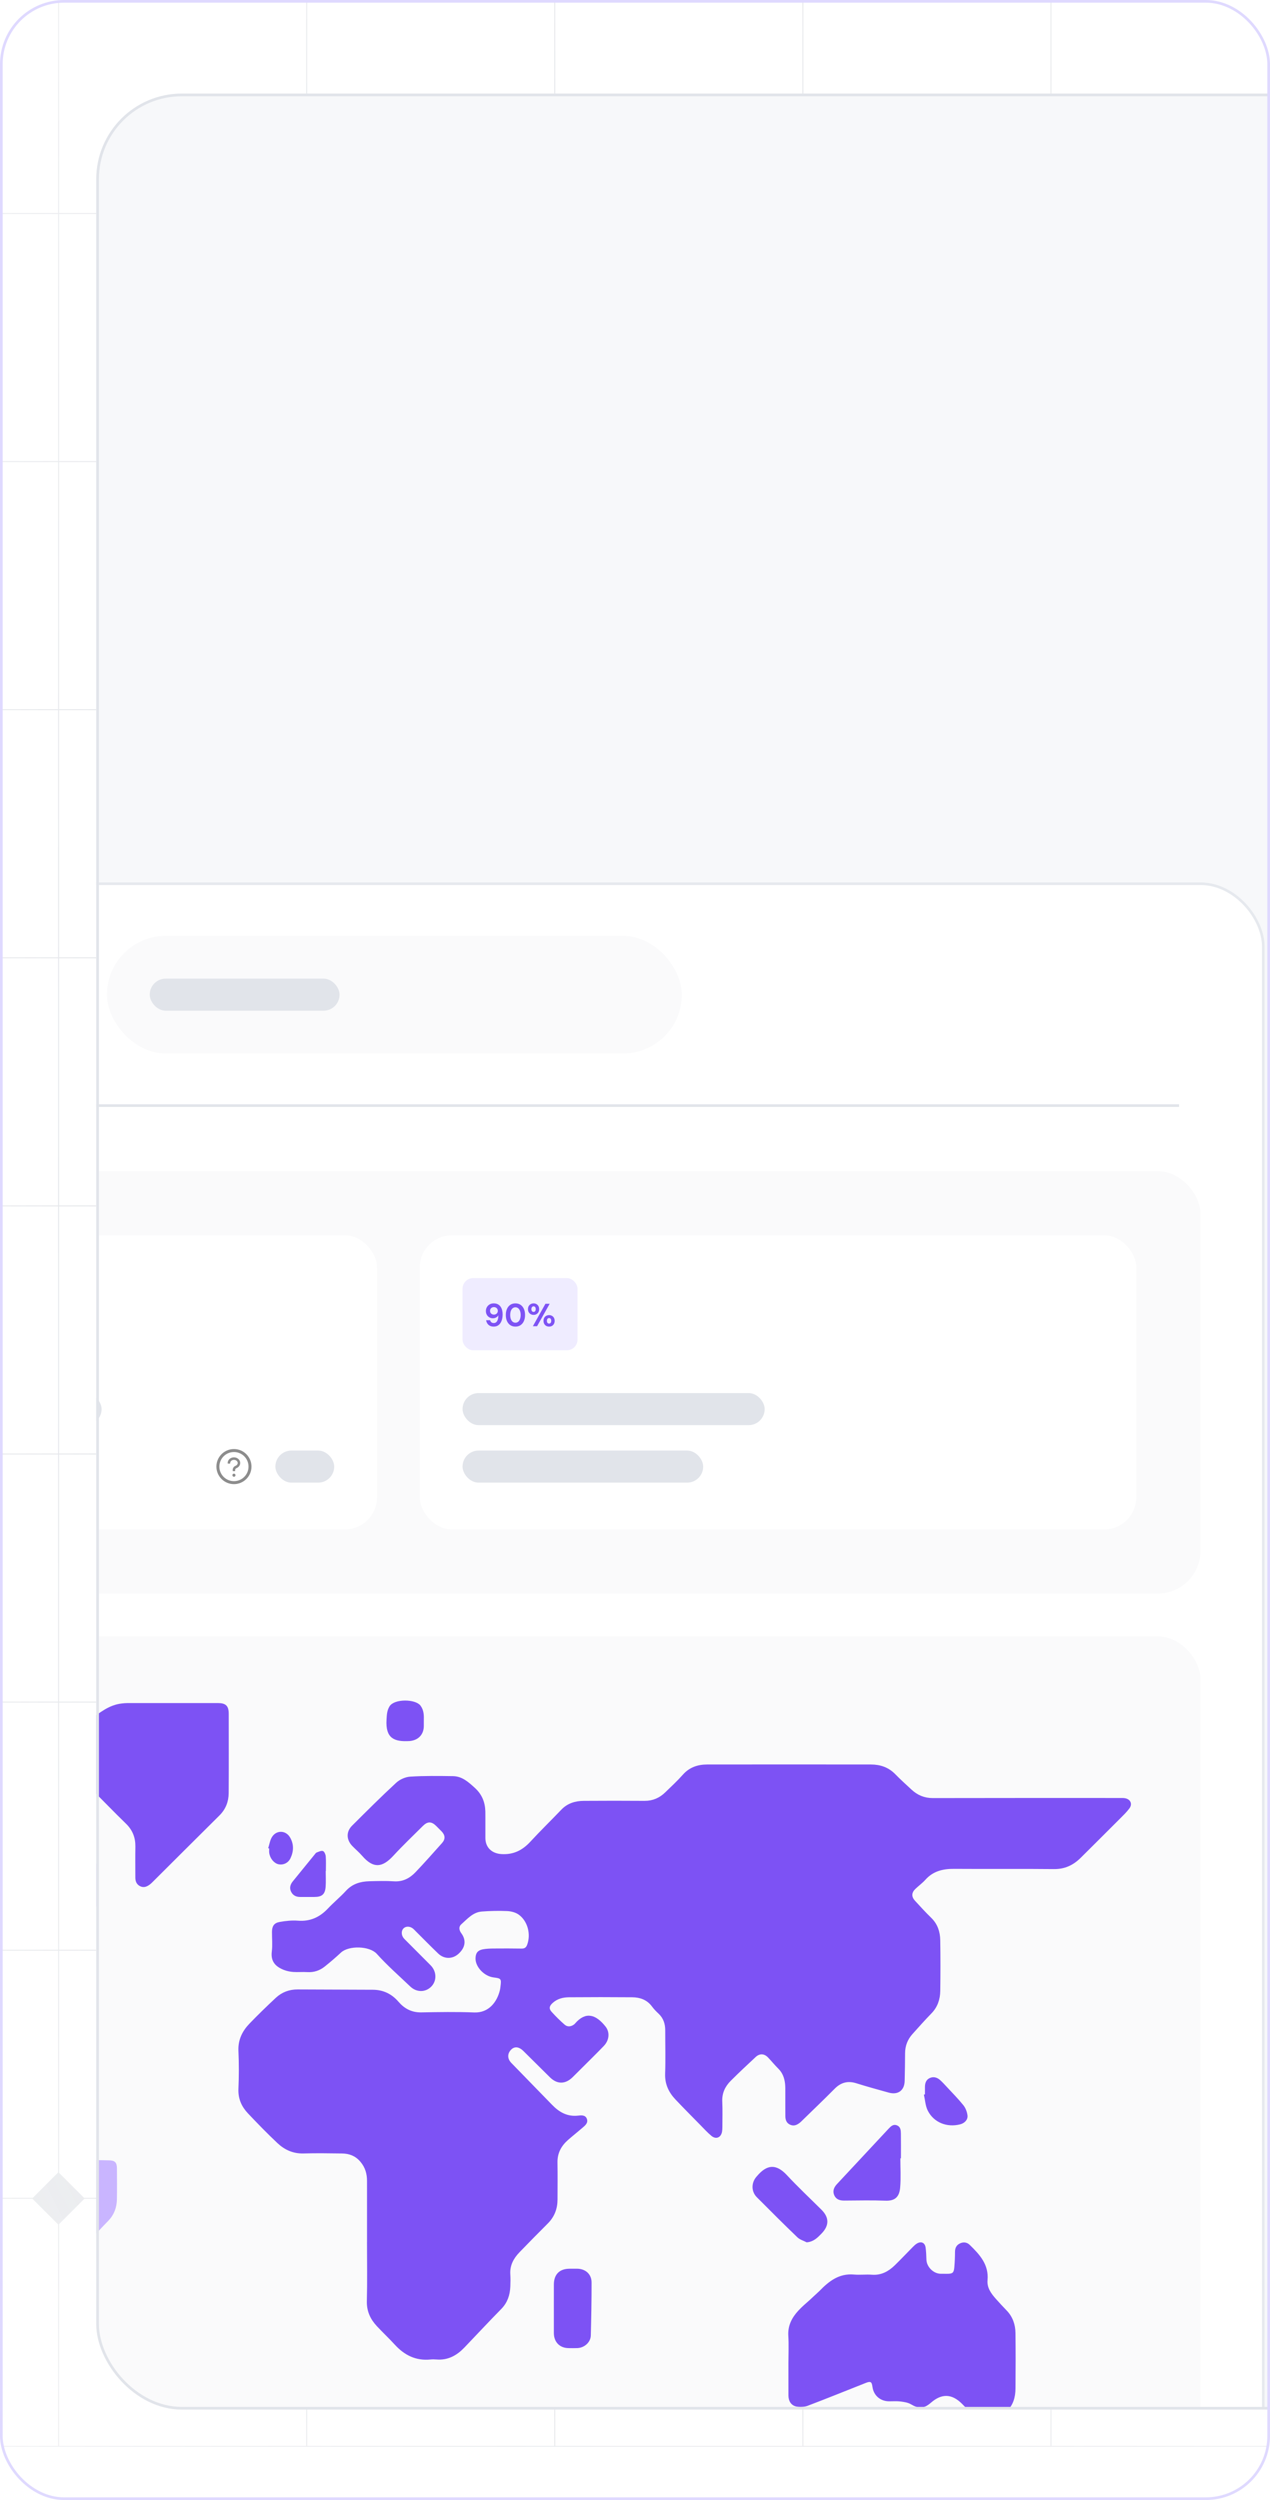 <svg width="475" height="935" viewBox="0 0 475 935" fill="none" xmlns="http://www.w3.org/2000/svg">
<g clip-path="url(#clip0_6768_19318)">
<rect width="475" height="935" rx="24" fill="white" fill-opacity="0.8"/>
<path opacity="0.4" fill-rule="evenodd" clip-rule="evenodd" d="M-70.679 822.345L-70.679 914.755L21.731 914.755L21.731 831.919L12.157 822.345L-70.679 822.345ZM21.731 812.516L12.281 821.966L-70.679 821.966L-70.679 729.556L21.731 729.556L21.731 812.516ZM31.419 821.966L22.11 812.657L22.11 729.556L114.52 729.556L114.52 821.966L31.419 821.966ZM22.11 831.778L31.543 822.345L114.52 822.345L114.52 914.755L22.11 914.755L22.11 831.778ZM-71.004 915.08L21.785 915.08L22.055 915.08L114.574 915.08L114.844 915.08L207.362 915.08L207.633 915.08L300.151 915.08L300.422 915.08L392.94 915.08L393.211 915.08L485.999 915.08L485.999 822.291L485.999 822.02L485.999 729.502L485.999 729.231L485.999 636.713L485.999 636.443L485.999 543.924L485.999 543.654L485.999 451.136L485.999 450.865L485.999 358.347L485.999 358.077L485.999 265.558L485.999 265.288L485.999 172.769L485.999 172.499L485.999 79.981L485.999 79.71L485.999 -13.079L393.211 -13.079L300.422 -13.079L300.151 -13.079L207.362 -13.079L114.844 -13.079L22.055 -13.079L21.785 -13.079L-71.004 -13.079L-71.004 79.71L-71.004 79.98L-71.004 172.499L-71.004 172.769L-71.004 265.288L-71.004 265.558L-71.004 358.076L-71.004 358.347L-71.004 450.865L-71.004 451.136L-71.004 543.654L-71.004 543.924L-71.004 636.443L-71.004 636.713L-71.004 729.231L-71.004 729.502L-71.004 822.02L-71.004 822.291L-71.004 915.08ZM-70.679 729.178L-70.679 636.767L21.731 636.767L21.731 729.178L-70.679 729.178ZM-70.679 543.979L-70.679 636.389L21.731 636.389L21.731 543.979L-70.679 543.979ZM-70.679 543.6L-70.679 451.19L21.731 451.19L21.731 543.6L-70.679 543.6ZM-70.679 358.401L-70.679 450.811L21.731 450.811L21.731 358.401L-70.679 358.401ZM-70.679 358.022L-70.679 265.612L21.731 265.612L21.731 358.022L-70.679 358.022ZM-70.679 172.823L-70.679 265.233L21.731 265.233L21.731 172.823L-70.679 172.823ZM-70.679 172.445L-70.679 80.035L21.731 80.035L21.731 172.445L-70.679 172.445ZM-70.679 -12.754L-70.679 79.656L21.731 79.656L21.731 -12.754L-70.679 -12.754ZM22.11 729.178L22.11 636.767L114.52 636.767L114.52 729.178L22.11 729.178ZM22.11 543.979L22.11 636.389L114.52 636.389L114.52 553.274L105.224 543.979L22.11 543.979ZM114.52 534.453L105.373 543.6L22.11 543.6L22.11 451.19L114.52 451.19L114.52 534.453ZM124.486 543.6L114.93 534.043L114.898 534.075L114.898 451.19L207.308 451.19L207.308 543.6L124.486 543.6ZM114.898 553.652L114.93 553.684L124.635 543.979L207.308 543.979L207.308 636.389L114.898 636.389L114.898 553.652ZM22.11 358.401L22.11 450.811L114.52 450.811L114.52 358.401L22.11 358.401ZM22.11 358.022L22.11 265.612L114.52 265.612L114.52 358.022L22.11 358.022ZM22.11 172.823L22.11 265.233L114.52 265.233L114.52 172.823L22.11 172.823ZM22.11 172.445L22.11 80.035L88.882 80.035L89.039 80.192L114.52 105.672L114.52 172.445L22.11 172.445ZM114.898 106.051L114.898 172.445L198.204 172.445L197.894 172.134L207.308 162.72L207.308 80.034L140.978 80.034L140.821 80.192L115.181 105.832L114.93 106.082L114.898 106.051ZM140.476 80.034L114.93 105.581L114.898 105.549L114.898 89.73L114.93 89.761L124.656 80.034L140.476 80.034ZM140.787 79.656L207.308 79.656L207.308 -12.754L114.898 -12.754L114.898 53.831L114.93 53.799L115.181 54.05L140.787 79.656ZM114.898 54.332L114.93 54.301L140.285 79.656L124.466 79.656L114.93 70.12L114.898 70.152L114.898 54.332ZM114.52 54.209L114.52 -12.754L22.11 -12.754L22.11 79.656L89.073 79.656L114.52 54.209ZM89.575 79.656L114.52 54.711L114.52 70.531L105.395 79.656L89.575 79.656ZM89.384 80.035L114.52 105.171L114.52 89.351L105.204 80.035L89.384 80.035ZM217.224 172.445L217.535 172.134L207.714 162.314L207.687 162.341L207.687 80.035L300.097 80.035L300.097 172.445L217.224 172.445ZM207.687 181.927L207.714 181.955L216.846 172.823L300.097 172.823L300.097 265.233L207.687 265.233L207.687 181.927ZM198.583 172.823L207.308 181.549L207.308 265.233L114.898 265.233L114.898 172.823L198.583 172.823ZM114.898 914.755L114.898 822.345L207.308 822.345L207.308 914.755L114.898 914.755ZM114.898 729.556L114.898 821.966L207.308 821.966L207.308 729.556L114.898 729.556ZM114.898 729.178L114.898 636.767L207.308 636.767L207.308 729.178L114.898 729.178ZM114.898 358.401L114.898 450.811L207.308 450.811L207.308 358.401L114.898 358.401ZM114.898 358.022L114.898 265.612L207.308 265.612L207.308 358.022L114.898 358.022ZM207.687 914.755L207.687 822.345L300.097 822.345L300.097 914.755L207.687 914.755ZM207.687 729.556L207.687 821.966L300.097 821.966L300.097 755.089L299.977 755.21L299.726 754.959L274.323 729.556L207.687 729.556ZM274.825 729.556L299.977 754.708L300.097 754.588L300.097 738.768L299.977 738.888L290.645 729.556L274.825 729.556ZM290.266 729.178L274.446 729.178L274.337 729.068L299.977 703.428L300.097 703.548L300.097 719.368L299.977 719.248L290.157 729.068L290.266 729.178ZM309.688 729.178L309.797 729.068L300.476 719.747L300.476 703.927L325.617 729.068L325.508 729.178L309.688 729.178ZM300.476 738.389L309.309 729.556L325.129 729.556L300.476 754.209L300.476 738.389ZM300.476 754.711L300.476 821.966L392.886 821.966L392.886 729.556L325.631 729.556L300.476 754.711ZM326.009 729.178L392.886 729.178L392.886 636.767L300.476 636.767L300.476 703.425L325.868 728.817L326.119 729.068L326.009 729.178ZM300.097 703.047L300.097 636.767L207.687 636.767L207.687 729.178L273.945 729.178L273.835 729.068L274.086 728.817L299.726 703.177L299.977 702.926L300.097 703.047ZM207.687 543.979L207.687 636.389L300.097 636.389L300.097 543.979L207.687 543.979ZM207.687 543.6L207.687 451.19L300.097 451.19L300.097 543.6L207.687 543.6ZM207.687 358.401L207.687 450.811L300.097 450.811L300.097 358.401L207.687 358.401ZM207.687 358.022L207.687 265.612L300.097 265.612L300.097 358.022L207.687 358.022ZM207.687 -12.754L207.687 79.656L300.097 79.656L300.097 -12.754L207.687 -12.754ZM300.476 914.755L300.476 822.345L392.886 822.345L392.886 914.755L300.476 914.755ZM300.476 543.979L300.476 636.389L392.886 636.389L392.886 543.979L300.476 543.979ZM300.476 543.6L300.476 451.19L392.886 451.19L392.886 543.6L300.476 543.6ZM300.476 358.401L300.476 450.811L392.886 450.811L392.886 358.401L300.476 358.401ZM300.476 358.022L300.476 265.612L392.886 265.612L392.886 358.022L300.476 358.022ZM300.476 172.823L300.476 265.233L392.886 265.233L392.886 172.823L300.476 172.823ZM300.476 172.445L300.476 80.035L392.886 80.035L392.886 172.445L300.476 172.445ZM300.476 -12.754L300.476 79.656L392.886 79.656L392.886 -12.754L300.476 -12.754ZM393.265 914.755L393.265 822.345L485.675 822.345L485.675 914.755L393.265 914.755ZM393.265 729.556L393.265 821.966L485.675 821.966L485.675 729.556L393.265 729.556ZM393.265 729.178L393.265 636.767L485.675 636.767L485.675 729.178L393.265 729.178ZM393.265 543.979L393.265 636.389L485.675 636.389L485.675 543.979L393.265 543.979ZM393.265 543.6L393.265 451.19L485.675 451.19L485.675 543.6L393.265 543.6ZM393.265 358.401L393.265 450.811L485.675 450.811L485.675 358.401L393.265 358.401ZM393.265 358.022L393.265 265.612L485.675 265.612L485.675 358.022L393.265 358.022ZM393.265 172.823L393.265 265.233L485.675 265.233L485.675 172.823L393.265 172.823ZM393.265 172.445L393.265 80.035L485.675 80.035L485.675 172.445L393.265 172.445ZM393.265 -12.754L393.265 79.656L485.675 79.656L485.675 -12.754L393.265 -12.754Z" fill="url(#paint0_radial_6768_19318)"/>
<rect x="36" y="35" width="680" height="866.17" rx="32" fill="white"/>
<g clip-path="url(#clip1_6768_19318)">
<rect x="36" y="35" width="680" height="866.17" rx="32" fill="#F1F2F6" fill-opacity="0.56"/>
<g filter="url(#filter0_dddd_6768_19318)">
<g clip-path="url(#clip2_6768_19318)">
<rect x="52" y="51" width="648" height="834.17" rx="24" fill="white"/>
<rect width="648" height="84" transform="translate(52 51)" fill="white"/>
<rect x="84" y="73" width="40" height="40" rx="8" fill="#671FF7"/>
<path d="M97.379 90.924C97.569 90.586 97.649 90.195 97.609 89.808C97.653 89.27 97.744 88.736 97.88 88.214C98.944 84.401 103.291 82.759 106.718 84.409C108.478 85.25 109.684 87.031 110.022 88.954C110.196 89.663 109.993 90.443 110.324 91.105C110.65 91.667 111.2 92.059 111.833 92.181C112.151 92.25 112.594 92.345 112.794 92.008C112.872 91.876 112.882 91.714 112.822 91.572C112.762 91.431 112.638 91.327 112.49 91.293C111.913 91.308 111.065 91.114 111.077 90.386C111.109 89.036 110.774 87.703 110.108 86.532C107.936 82.356 102.117 81.544 98.847 84.895C97.835 85.901 97.134 87.182 96.831 88.584C96.674 89.158 96.702 89.766 96.612 90.349C96.498 90.621 96.191 90.747 95.988 90.496C95.871 89.876 96.021 89.23 96.076 88.611C96.81 84.018 101.417 81.052 105.868 82.207C109.35 83.015 111.905 86.455 111.904 90.046C111.769 90.925 112.996 90.961 112.865 90.075C112.788 87.15 111.372 84.426 109.032 82.703C103.272 78.385 95.076 82.822 95.013 89.941H95.006C94.833 91.479 96.516 92.217 97.379 90.924Z" fill="white"/>
<path d="M106.096 90.383C106.116 89.651 105.895 88.863 105.347 88.374C104.502 87.757 103.362 87.753 102.513 88.365C101.822 88.949 101.724 89.887 101.715 90.739C101.652 91.375 101.494 91.999 101.244 92.586C100.759 93.707 99.949 94.653 98.921 95.297C97.887 95.951 96.782 96.15 95.581 96.217C95.203 96.294 95.137 96.876 95.451 97.071C95.818 97.263 96.249 97.119 96.638 97.103C99.181 96.706 101.32 94.967 102.251 92.543C102.539 91.762 102.698 90.939 102.723 90.106C102.663 89.127 103.71 88.621 104.521 89.003C105.675 89.653 104.934 91.956 104.711 93.002C103.816 95.855 101.646 98.115 98.853 99.105C97.919 99.399 96.954 99.582 95.978 99.651C95.627 99.793 95.555 100.329 95.913 100.507C96.131 100.625 96.507 100.557 96.761 100.54C101.82 100.042 105.983 95.55 106.096 90.383Z" fill="white"/>
<path d="M99.134 91.027C99.259 90.165 99.167 89.261 99.487 88.436C100.146 86.363 102.212 85.217 104.322 85.478C106.031 85.662 107.483 86.823 108.054 88.461C108.383 89.312 108.214 90.253 108.515 91.106C109.092 92.542 110.511 93.785 112.101 93.722C112.293 93.736 112.485 93.727 112.675 93.695C112.802 93.636 112.898 93.524 112.938 93.388C112.977 93.251 112.956 93.105 112.879 92.986C112.62 92.555 111.639 92.985 110.847 92.484C110.145 92.126 109.617 91.495 109.384 90.735C109.229 90.084 109.303 89.384 109.104 88.74C108.804 87.615 108.185 86.604 107.323 85.83C104.944 83.672 100.862 84.173 99.192 86.994C98.711 87.725 98.405 88.56 98.299 89.431C98.204 89.991 98.297 90.568 98.152 91.119C97.983 91.995 97.083 92.625 96.22 92.568C96.084 92.55 95.95 92.512 95.824 92.456C95.715 92.405 95.624 92.314 95.492 92.334C95.153 92.337 94.872 92.725 95.064 93.028C95.316 93.391 95.805 93.491 96.217 93.546C97.657 93.61 98.907 92.439 99.134 91.027Z" fill="white"/>
<path d="M104.854 96.516C104.721 96.782 104.266 97.143 104.393 97.453C104.432 97.611 104.546 97.738 104.697 97.793C104.849 97.848 105.017 97.823 105.146 97.726C106.816 95.6 107.741 92.974 107.777 90.26H107.786C107.81 85.727 101.796 84.607 100.262 88.85C99.972 89.652 100.123 90.528 99.887 91.344C99.401 93.189 97.624 94.491 95.746 94.496C95.089 94.445 95.111 95.418 95.727 95.444C97.884 95.449 99.917 93.952 100.667 91.927C100.957 91.209 101.019 90.425 101.03 89.656C101.213 87.946 102.76 86.945 104.388 87.189C107.695 87.658 106.942 91.655 106.163 93.952C105.832 94.858 105.393 95.719 104.854 96.516Z" fill="white"/>
<path d="M110.895 101.24C110.709 101.232 110.524 101.205 110.343 101.159C108.732 100.903 107.202 100.27 105.876 99.311C105.255 98.851 104.673 98.208 103.818 98.365C103.024 98.446 102.459 99.056 101.823 99.47C100.994 100.017 100.097 100.449 99.155 100.756C98.737 100.908 98.308 101.024 97.871 101.102C97.431 101.247 96.617 101.061 96.533 101.679C96.581 102.571 97.72 102.051 98.262 101.997C99.195 101.819 100.073 101.453 100.944 101.073C101.588 100.751 102.206 100.378 102.792 99.957C103.206 99.717 103.58 99.211 104.097 99.263C104.685 99.464 105.097 99.986 105.627 100.305C106.59 100.943 107.639 101.437 108.743 101.772C109.272 101.873 110.659 102.392 111.087 102.088C111.428 101.895 111.252 101.299 110.895 101.24Z" fill="white"/>
<path d="M103.671 93.564C103.98 92.866 104.189 92.128 104.293 91.371C104.322 90.891 104.585 90.013 104.173 89.682C103.207 89.33 103.488 90.621 103.371 91.176C102.948 94.516 100.426 97.189 97.146 97.775C96.846 97.836 96.541 97.874 96.235 97.891C96 97.891 95.742 97.832 95.522 97.941C95.101 98.138 95.198 98.872 95.724 98.849C99.114 98.925 102.337 96.671 103.671 93.564Z" fill="white"/>
<path d="M109.626 102.788C108.58 102.444 107.612 101.916 106.624 101.436C105.863 101.06 105.138 100.541 104.275 100.464C103.22 100.403 102.327 101.023 101.411 101.459C100.656 101.827 99.909 102.227 99.133 102.547C98.906 102.656 98.662 102.723 98.432 102.822C98.183 102.871 97.916 103.025 97.94 103.327C97.932 103.468 97.988 103.606 98.093 103.699C98.199 103.793 98.341 103.832 98.478 103.805C98.575 103.802 98.669 103.772 98.75 103.718C98.856 103.698 98.958 103.66 99.052 103.606C100.193 103.203 101.251 102.591 102.342 102.067C102.968 101.792 103.63 101.282 104.341 101.436C105.598 101.846 106.717 102.636 107.94 103.161C108.381 103.261 109.449 103.984 109.782 103.6C109.908 103.487 109.965 103.316 109.933 103.149C109.901 102.982 109.784 102.845 109.626 102.788Z" fill="white"/>
<path d="M107.932 104.078C107.276 103.736 106.619 103.397 105.963 103.062C105.305 102.683 104.587 102.358 103.812 102.462C103.209 102.476 102.64 102.752 102.12 103.038C101.367 103.384 100.623 103.782 99.868 104.131C99.706 104.251 99.636 104.46 99.692 104.654C99.748 104.848 99.918 104.986 100.118 104.999C100.388 105.001 100.624 104.816 100.864 104.714C101.363 104.493 101.849 104.245 102.332 103.985C102.988 103.688 103.692 103.231 104.442 103.427C105.248 103.691 105.975 104.172 106.737 104.545C107.034 104.671 107.297 104.882 107.621 104.95C108.144 105.047 108.331 104.303 107.932 104.078Z" fill="white"/>
<path d="M111.723 99.619C110.67 99.543 109.636 99.293 108.662 98.88C108.099 98.622 107.561 98.313 107.054 97.956C106.716 97.7 106.267 97.181 105.89 97.68C105.324 98.363 107.545 99.338 108.008 99.628C109.116 100.141 110.302 100.461 111.516 100.574V100.567C112.202 100.727 112.427 99.708 111.723 99.619Z" fill="white"/>
<path d="M112.142 97.888C110.901 97.873 109.684 97.546 108.599 96.937C108.161 96.685 107.749 96.391 107.367 96.059C106.881 95.647 106.282 96.469 106.786 96.826C107.078 97.078 107.39 97.305 107.718 97.507C108.969 98.308 110.402 98.773 111.881 98.859C112.849 99.03 112.936 97.952 112.142 97.888Z" fill="white"/>
<path d="M112.541 96.215C111.678 96.144 110.791 96.075 110.006 95.688C109.594 95.512 109.205 95.286 108.848 95.013C108.509 94.856 108.102 94.131 107.69 94.384C107.546 94.442 107.44 94.571 107.409 94.725C107.378 94.879 107.426 95.039 107.536 95.15C108.095 95.691 108.737 96.139 109.436 96.474C110.325 96.891 111.287 97.124 112.266 97.16C112.868 97.246 113.127 96.428 112.541 96.215Z" fill="white"/>
<path d="M112.574 94.495C111.301 94.465 109.879 94.171 109.042 93.125C108.837 92.63 108.189 92.44 108.01 93.056C107.983 93.578 108.573 94.022 108.93 94.334C109.906 95.109 111.166 95.367 112.38 95.457V95.448C113.058 95.595 113.277 94.549 112.574 94.495Z" fill="white"/>
<rect x="267" y="71" width="215" height="44" rx="22" fill="#FAFAFB"/>
<rect x="283" y="87" width="71" height="12" rx="6" fill="#E1E4EA"/>
<line x1="84" y1="134.5" x2="668" y2="134.5" stroke="#E1E4EA"/>
<rect width="648" height="750.17" transform="translate(52 135)" fill="white"/>
<rect x="76" y="159" width="600" height="158" rx="16" fill="#FAFAFB"/>
<rect x="100" y="183" width="268" height="110" rx="12" fill="white"/>
<rect x="116" y="199" width="43" height="27" rx="3.992" fill="#EFECFF"/>
<path d="M127.66 217.144C127.076 217.144 126.58 217.032 126.172 216.808C125.772 216.584 125.46 216.288 125.236 215.92C125.012 215.552 124.876 215.164 124.828 214.756H126.328C126.4 215.092 126.552 215.352 126.784 215.536C127.016 215.72 127.316 215.812 127.684 215.812C128.028 215.812 128.324 215.712 128.572 215.512C128.82 215.304 129.016 214.996 129.16 214.588C129.304 214.18 129.384 213.676 129.4 213.076C129.408 213.044 129.412 213.016 129.412 212.992C129.412 212.96 129.412 212.928 129.412 212.896C129.3 213.12 129.136 213.316 128.92 213.484C128.712 213.652 128.472 213.788 128.2 213.892C127.936 213.988 127.652 214.036 127.348 214.036C126.884 214.036 126.452 213.924 126.052 213.7C125.652 213.476 125.332 213.16 125.092 212.752C124.852 212.344 124.732 211.86 124.732 211.3C124.732 210.788 124.852 210.316 125.092 209.884C125.34 209.452 125.68 209.108 126.112 208.852C126.552 208.588 127.056 208.456 127.624 208.456C128.264 208.456 128.796 208.572 129.22 208.804C129.652 209.036 129.996 209.348 130.252 209.74C130.516 210.124 130.704 210.56 130.816 211.048C130.936 211.528 130.996 212.02 130.996 212.524C130.996 213.46 130.864 214.276 130.6 214.972C130.344 215.66 129.968 216.196 129.472 216.58C128.976 216.956 128.372 217.144 127.66 217.144ZM127.732 212.668C128.012 212.668 128.26 212.608 128.476 212.488C128.7 212.368 128.876 212.204 129.004 211.996C129.132 211.788 129.196 211.544 129.196 211.264C129.196 210.984 129.132 210.736 129.004 210.52C128.876 210.304 128.7 210.14 128.476 210.028C128.26 209.908 128.008 209.848 127.72 209.848C127.448 209.848 127.2 209.908 126.976 210.028C126.76 210.148 126.588 210.312 126.46 210.52C126.34 210.728 126.28 210.972 126.28 211.252C126.28 211.532 126.344 211.78 126.472 211.996C126.6 212.204 126.772 212.368 126.988 212.488C127.204 212.608 127.452 212.668 127.732 212.668ZM135.445 217.144C134.837 217.144 134.313 217.04 133.873 216.832C133.433 216.616 133.089 216.324 132.841 215.956C132.601 215.588 132.461 215.168 132.421 214.696H134.005C134.061 214.992 134.217 215.244 134.473 215.452C134.729 215.66 135.053 215.764 135.445 215.764C135.733 215.764 135.985 215.696 136.201 215.56C136.417 215.416 136.581 215.224 136.693 214.984C136.813 214.736 136.873 214.46 136.873 214.156C136.873 213.836 136.813 213.56 136.693 213.328C136.573 213.096 136.409 212.92 136.201 212.8C135.993 212.672 135.753 212.608 135.481 212.608C135.153 212.608 134.869 212.684 134.629 212.836C134.389 212.988 134.213 213.168 134.101 213.376H132.529L133.201 208.6H137.941V210.016H134.401L134.065 211.912C134.241 211.728 134.477 211.58 134.773 211.468C135.069 211.356 135.397 211.3 135.757 211.3C136.213 211.3 136.605 211.376 136.933 211.528C137.269 211.68 137.549 211.892 137.773 212.164C137.997 212.428 138.161 212.732 138.265 213.076C138.377 213.412 138.433 213.764 138.433 214.132C138.433 214.572 138.357 214.976 138.205 215.344C138.061 215.712 137.857 216.032 137.593 216.304C137.329 216.568 137.013 216.776 136.645 216.928C136.285 217.072 135.885 217.144 135.445 217.144ZM141.434 217L146.138 208.6H147.722L143.006 217H141.434ZM147.506 217.144C147.114 217.144 146.758 217.06 146.438 216.892C146.126 216.716 145.878 216.468 145.694 216.148C145.51 215.82 145.418 215.436 145.418 214.996C145.418 214.548 145.51 214.164 145.694 213.844C145.878 213.524 146.126 213.28 146.438 213.112C146.758 212.936 147.114 212.848 147.506 212.848C147.898 212.848 148.25 212.936 148.562 213.112C148.874 213.28 149.122 213.524 149.306 213.844C149.49 214.164 149.582 214.548 149.582 214.996C149.582 215.436 149.49 215.82 149.306 216.148C149.122 216.468 148.874 216.716 148.562 216.892C148.25 217.06 147.898 217.144 147.506 217.144ZM147.494 216.028C147.654 216.028 147.794 215.988 147.914 215.908C148.034 215.828 148.13 215.712 148.202 215.56C148.274 215.408 148.31 215.22 148.31 214.996C148.31 214.764 148.274 214.572 148.202 214.42C148.138 214.26 148.042 214.14 147.914 214.06C147.794 213.98 147.654 213.94 147.494 213.94C147.342 213.94 147.202 213.98 147.074 214.06C146.954 214.14 146.858 214.26 146.786 214.42C146.714 214.572 146.678 214.764 146.678 214.996C146.678 215.22 146.714 215.408 146.786 215.56C146.858 215.712 146.954 215.828 147.074 215.908C147.202 215.988 147.342 216.028 147.494 216.028ZM141.71 212.764C141.318 212.764 140.962 212.676 140.642 212.5C140.33 212.324 140.078 212.076 139.886 211.756C139.702 211.436 139.61 211.056 139.61 210.616C139.61 210.16 139.702 209.776 139.886 209.464C140.078 209.144 140.33 208.896 140.642 208.72C140.962 208.544 141.318 208.456 141.71 208.456C142.102 208.456 142.454 208.544 142.766 208.72C143.078 208.896 143.326 209.144 143.51 209.464C143.694 209.776 143.786 210.16 143.786 210.616C143.786 211.056 143.694 211.436 143.51 211.756C143.326 212.076 143.078 212.324 142.766 212.5C142.454 212.676 142.102 212.764 141.71 212.764ZM141.698 211.648C141.858 211.648 141.998 211.608 142.118 211.528C142.238 211.448 142.334 211.332 142.406 211.18C142.478 211.028 142.514 210.84 142.514 210.616C142.514 210.376 142.478 210.18 142.406 210.028C142.334 209.876 142.238 209.76 142.118 209.68C141.998 209.6 141.862 209.56 141.71 209.56C141.55 209.56 141.406 209.6 141.278 209.68C141.158 209.76 141.062 209.88 140.99 210.04C140.918 210.192 140.882 210.384 140.882 210.616C140.882 210.84 140.918 211.028 140.99 211.18C141.062 211.332 141.158 211.448 141.278 211.528C141.406 211.608 141.546 211.648 141.698 211.648Z" fill="#7D52F4"/>
<rect x="116" y="242" width="149" height="12" rx="6" fill="#E1E4EA"/>
<rect x="116" y="263.5" width="107" height="12" rx="6" fill="#E1E4EA"/>
<g clip-path="url(#clip3_6768_19318)">
<path d="M314.5 262.938C310.876 262.938 307.938 265.876 307.938 269.5C307.938 273.124 310.876 276.062 314.5 276.062C318.124 276.062 321.062 273.124 321.062 269.5C321.062 265.876 318.124 262.938 314.5 262.938ZM314.5 274.949C311.491 274.949 309.051 272.509 309.051 269.5C309.051 266.491 311.491 264.051 314.5 264.051C317.509 264.051 319.949 266.491 319.949 269.5C319.949 272.509 317.509 274.949 314.5 274.949Z" fill="black" fill-opacity="0.45"/>
<path d="M316.135 266.639C315.695 266.254 315.115 266.043 314.5 266.043C313.885 266.043 313.305 266.255 312.865 266.639C312.408 267.039 312.156 267.577 312.156 268.152V268.264C312.156 268.328 312.209 268.381 312.273 268.381H312.977C313.041 268.381 313.094 268.328 313.094 268.264V268.152C313.094 267.506 313.725 266.98 314.5 266.98C315.275 266.98 315.906 267.506 315.906 268.152C315.906 268.608 315.584 269.025 315.084 269.217C314.774 269.336 314.51 269.544 314.321 269.816C314.129 270.095 314.03 270.429 314.03 270.767V271.082C314.03 271.146 314.083 271.199 314.147 271.199H314.85C314.915 271.199 314.967 271.146 314.967 271.082V270.75C314.968 270.607 315.012 270.469 315.092 270.352C315.173 270.235 315.287 270.144 315.42 270.093C316.284 269.761 316.842 268.999 316.842 268.152C316.844 267.577 316.592 267.039 316.135 266.639ZM313.914 272.723C313.914 272.878 313.976 273.027 314.086 273.137C314.196 273.247 314.345 273.309 314.5 273.309C314.655 273.309 314.804 273.247 314.914 273.137C315.024 273.027 315.086 272.878 315.086 272.723C315.086 272.567 315.024 272.418 314.914 272.308C314.804 272.198 314.655 272.137 314.5 272.137C314.345 272.137 314.196 272.198 314.086 272.308C313.976 272.418 313.914 272.567 313.914 272.723Z" fill="black" fill-opacity="0.45"/>
</g>
<rect x="330" y="263.5" width="22" height="12" rx="6" fill="#E1E4EA"/>
<rect x="384" y="183" width="268" height="110" rx="12" fill="white"/>
<rect x="400" y="199" width="43" height="27" rx="3.992" fill="#EFECFF"/>
<path d="M411.66 217.144C411.076 217.144 410.58 217.032 410.172 216.808C409.772 216.584 409.46 216.288 409.236 215.92C409.012 215.552 408.876 215.164 408.828 214.756H410.328C410.4 215.092 410.552 215.352 410.784 215.536C411.016 215.72 411.316 215.812 411.684 215.812C412.028 215.812 412.324 215.712 412.572 215.512C412.82 215.304 413.016 214.996 413.16 214.588C413.304 214.18 413.384 213.676 413.4 213.076C413.408 213.044 413.412 213.016 413.412 212.992C413.412 212.96 413.412 212.928 413.412 212.896C413.3 213.12 413.136 213.316 412.92 213.484C412.712 213.652 412.472 213.788 412.2 213.892C411.936 213.988 411.652 214.036 411.348 214.036C410.884 214.036 410.452 213.924 410.052 213.7C409.652 213.476 409.332 213.16 409.092 212.752C408.852 212.344 408.732 211.86 408.732 211.3C408.732 210.788 408.852 210.316 409.092 209.884C409.34 209.452 409.68 209.108 410.112 208.852C410.552 208.588 411.056 208.456 411.624 208.456C412.264 208.456 412.796 208.572 413.22 208.804C413.652 209.036 413.996 209.348 414.252 209.74C414.516 210.124 414.704 210.56 414.816 211.048C414.936 211.528 414.996 212.02 414.996 212.524C414.996 213.46 414.864 214.276 414.6 214.972C414.344 215.66 413.968 216.196 413.472 216.58C412.976 216.956 412.372 217.144 411.66 217.144ZM411.732 212.668C412.012 212.668 412.26 212.608 412.476 212.488C412.7 212.368 412.876 212.204 413.004 211.996C413.132 211.788 413.196 211.544 413.196 211.264C413.196 210.984 413.132 210.736 413.004 210.52C412.876 210.304 412.7 210.14 412.476 210.028C412.26 209.908 412.008 209.848 411.72 209.848C411.448 209.848 411.2 209.908 410.976 210.028C410.76 210.148 410.588 210.312 410.46 210.52C410.34 210.728 410.28 210.972 410.28 211.252C410.28 211.532 410.344 211.78 410.472 211.996C410.6 212.204 410.772 212.368 410.988 212.488C411.204 212.608 411.452 212.668 411.732 212.668ZM419.781 217.144C419.037 217.144 418.393 216.96 417.849 216.592C417.313 216.224 416.901 215.716 416.613 215.068C416.325 214.412 416.181 213.656 416.181 212.8C416.181 211.944 416.325 211.192 416.613 210.544C416.901 209.888 417.313 209.376 417.849 209.008C418.385 208.64 419.029 208.456 419.781 208.456C420.533 208.456 421.177 208.64 421.713 209.008C422.249 209.376 422.661 209.888 422.949 210.544C423.237 211.192 423.381 211.944 423.381 212.8C423.381 213.656 423.237 214.412 422.949 215.068C422.661 215.716 422.249 216.224 421.713 216.592C421.177 216.96 420.533 217.144 419.781 217.144ZM419.781 215.692C420.165 215.692 420.505 215.576 420.801 215.344C421.097 215.104 421.325 214.768 421.485 214.336C421.653 213.904 421.737 213.392 421.737 212.8C421.737 212.2 421.653 211.688 421.485 211.264C421.325 210.832 421.097 210.5 420.801 210.268C420.505 210.036 420.165 209.92 419.781 209.92C419.397 209.92 419.057 210.036 418.761 210.268C418.465 210.5 418.233 210.832 418.065 211.264C417.905 211.688 417.825 212.2 417.825 212.8C417.825 213.392 417.905 213.904 418.065 214.336C418.233 214.768 418.465 215.104 418.761 215.344C419.057 215.576 419.397 215.692 419.781 215.692ZM426.301 217L431.005 208.6H432.589L427.873 217H426.301ZM432.373 217.144C431.981 217.144 431.625 217.06 431.305 216.892C430.993 216.716 430.745 216.468 430.561 216.148C430.377 215.82 430.285 215.436 430.285 214.996C430.285 214.548 430.377 214.164 430.561 213.844C430.745 213.524 430.993 213.28 431.305 213.112C431.625 212.936 431.981 212.848 432.373 212.848C432.765 212.848 433.117 212.936 433.429 213.112C433.741 213.28 433.989 213.524 434.173 213.844C434.357 214.164 434.449 214.548 434.449 214.996C434.449 215.436 434.357 215.82 434.173 216.148C433.989 216.468 433.741 216.716 433.429 216.892C433.117 217.06 432.765 217.144 432.373 217.144ZM432.361 216.028C432.521 216.028 432.661 215.988 432.781 215.908C432.901 215.828 432.997 215.712 433.069 215.56C433.141 215.408 433.177 215.22 433.177 214.996C433.177 214.764 433.141 214.572 433.069 214.42C433.005 214.26 432.909 214.14 432.781 214.06C432.661 213.98 432.521 213.94 432.361 213.94C432.209 213.94 432.069 213.98 431.941 214.06C431.821 214.14 431.725 214.26 431.653 214.42C431.581 214.572 431.545 214.764 431.545 214.996C431.545 215.22 431.581 215.408 431.653 215.56C431.725 215.712 431.821 215.828 431.941 215.908C432.069 215.988 432.209 216.028 432.361 216.028ZM426.577 212.764C426.185 212.764 425.829 212.676 425.509 212.5C425.197 212.324 424.945 212.076 424.753 211.756C424.569 211.436 424.477 211.056 424.477 210.616C424.477 210.16 424.569 209.776 424.753 209.464C424.945 209.144 425.197 208.896 425.509 208.72C425.829 208.544 426.185 208.456 426.577 208.456C426.969 208.456 427.321 208.544 427.633 208.72C427.945 208.896 428.193 209.144 428.377 209.464C428.561 209.776 428.653 210.16 428.653 210.616C428.653 211.056 428.561 211.436 428.377 211.756C428.193 212.076 427.945 212.324 427.633 212.5C427.321 212.676 426.969 212.764 426.577 212.764ZM426.565 211.648C426.725 211.648 426.865 211.608 426.985 211.528C427.105 211.448 427.201 211.332 427.273 211.18C427.345 211.028 427.381 210.84 427.381 210.616C427.381 210.376 427.345 210.18 427.273 210.028C427.201 209.876 427.105 209.76 426.985 209.68C426.865 209.6 426.729 209.56 426.577 209.56C426.417 209.56 426.273 209.6 426.145 209.68C426.025 209.76 425.929 209.88 425.857 210.04C425.785 210.192 425.749 210.384 425.749 210.616C425.749 210.84 425.785 211.028 425.857 211.18C425.929 211.332 426.025 211.448 426.145 211.528C426.273 211.608 426.413 211.648 426.565 211.648Z" fill="#7D52F4"/>
<rect x="400" y="242" width="113" height="12" rx="6" fill="#E1E4EA"/>
<rect x="400" y="263.5" width="90" height="12" rx="6" fill="#E1E4EA"/>
<rect x="76" y="333" width="600" height="354.17" rx="16" fill="#FAFAFB"/>
<g clip-path="url(#clip4_6768_19318)">
<path d="M364.265 559.547C364.265 566.893 364.399 574.245 364.209 581.587C364.111 585.374 365.511 588.354 367.963 590.986C370.151 593.333 372.499 595.537 374.667 597.903C378.265 601.831 382.545 603.986 387.99 603.44C388.746 603.365 389.521 603.378 390.276 603.44C394.547 603.783 397.866 601.922 400.698 598.964C405.296 594.169 409.809 589.295 414.469 584.564C416.808 582.188 417.733 579.364 417.87 576.177C417.936 574.656 417.962 573.125 417.864 571.607C417.645 568.241 419.097 565.6 421.337 563.295C424.83 559.704 428.325 556.116 431.874 552.584C434.372 550.093 435.517 547.096 435.523 543.623C435.533 538.997 435.585 534.371 435.507 529.745C435.448 526.258 436.926 523.555 439.454 521.332C441.21 519.787 443.055 518.338 444.824 516.807C445.851 515.919 447.087 514.979 446.485 513.408C445.919 511.936 444.412 512.096 443.215 512.233C439.196 512.69 436.161 510.957 433.499 508.208C428.42 502.968 423.319 497.754 418.237 492.521C416.69 490.928 416.719 488.947 418.26 487.471C419.502 486.279 421.157 486.485 422.707 488.019C426.033 491.317 429.349 494.62 432.688 497.908C435.392 500.572 438.431 500.549 441.164 497.872C442.41 496.651 443.637 495.417 444.87 494.183C447.525 491.526 450.22 488.904 452.82 486.194C454.909 484.017 455.158 481.046 453.477 478.924C449.974 474.497 446.125 473.044 442.028 477.843C441.923 477.968 441.796 478.075 441.662 478.17C440.514 478.999 439.235 479.13 438.189 478.219C436.468 476.72 434.833 475.108 433.306 473.413C432.201 472.189 432.456 471.223 433.715 470.087C435.442 468.526 437.557 467.991 439.752 467.971C447.653 467.899 455.557 467.903 463.461 467.971C466.404 467.994 469.011 468.921 470.865 471.438C471.571 472.398 472.418 473.27 473.295 474.083C475.145 475.803 475.816 477.945 475.809 480.393C475.8 485.78 475.96 491.173 475.77 496.553C475.633 500.451 477.111 503.543 479.668 506.239C482.7 509.442 485.81 512.569 488.9 515.716C490.274 517.114 491.592 518.583 493.099 519.82C494.829 521.237 496.677 520.434 497.056 518.24C497.148 517.708 497.177 517.159 497.18 516.617C497.187 513.408 497.288 510.189 497.141 506.987C496.994 503.856 498.194 501.333 500.3 499.224C503.338 496.181 506.484 493.246 509.633 490.314C511.131 488.92 512.848 489.012 514.258 490.487C515.572 491.865 516.776 493.354 518.126 494.692C519.732 496.282 520.406 498.234 520.635 500.389C520.736 501.359 520.72 502.345 520.723 503.324C520.733 506.37 520.703 509.419 520.736 512.465C520.752 513.836 521.161 515.041 522.567 515.654C523.97 516.265 525.105 515.713 526.178 514.868C526.39 514.701 526.586 514.509 526.783 514.319C530.91 510.287 535.089 506.305 539.147 502.204C541.505 499.821 544.095 499.122 547.31 500.141C551.303 501.401 555.348 502.495 559.38 503.624C562.84 504.594 565.263 502.851 565.358 499.302C565.453 495.822 565.489 492.338 565.515 488.855C565.535 486.119 566.464 483.743 568.282 481.722C570.614 479.133 572.916 476.512 575.352 474.024C577.674 471.647 578.629 468.765 578.675 465.591C578.766 459.281 578.773 452.964 578.671 446.653C578.622 443.483 577.687 440.584 575.29 438.257C573.184 436.21 571.206 434.029 569.217 431.864C567.84 430.366 567.912 428.828 569.387 427.428C570.61 426.266 572 425.263 573.119 424.013C576.019 420.775 579.675 419.909 583.861 419.942C596.288 420.04 608.715 419.883 621.142 420.03C625.233 420.079 628.418 418.577 631.195 415.816C636.1 410.941 641.005 406.067 645.888 401.17C647.114 399.94 648.386 398.719 649.417 397.331C650.636 395.686 649.838 393.936 647.837 393.538C647.31 393.433 646.751 393.443 646.208 393.443C622.771 393.443 599.336 393.417 575.898 393.476C572.743 393.482 570.172 392.395 567.932 390.316C565.898 388.425 563.821 386.574 561.889 384.583C559.367 381.987 556.283 380.917 552.765 380.913C532.326 380.897 511.887 380.877 491.448 380.913C487.958 380.92 484.858 381.955 482.412 384.713C480.358 387.031 478.063 389.137 475.842 391.305C473.69 393.407 471.156 394.537 468.069 394.514C460.492 394.455 452.918 394.458 445.341 394.514C442.149 394.537 439.242 395.408 436.929 397.831C433.094 401.846 429.11 405.721 425.346 409.802C422.387 413.011 418.995 414.706 414.535 414.422C410.947 414.196 408.531 411.953 408.541 408.362C408.547 405.806 408.541 403.247 408.541 400.691C408.541 399.93 408.55 399.166 408.527 398.405C408.416 394.938 407.232 392.046 404.567 389.627C402.173 387.456 399.829 385.321 396.437 385.272C391.107 385.19 385.76 385.121 380.443 385.454C378.628 385.569 376.522 386.502 375.181 387.743C369.543 392.95 364.111 398.379 358.676 403.802C356.419 406.054 356.521 409.048 358.754 411.379C359.958 412.636 361.315 413.756 362.453 415.071C366.649 419.922 369.994 419.514 374.121 415.039C377.66 411.199 381.453 407.592 385.158 403.903C386.918 402.153 388.36 402.166 390.1 403.86C390.803 404.543 391.496 405.235 392.176 405.943C393.54 407.367 393.631 408.826 392.333 410.282C389.069 413.935 385.829 417.611 382.447 421.156C380.286 423.425 377.699 424.839 374.324 424.607C371.286 424.398 368.222 424.506 365.171 424.578C361.806 424.656 358.79 425.541 356.383 428.172C354.255 430.497 351.786 432.508 349.621 434.803C346.55 438.051 342.982 439.69 338.414 439.327C336.167 439.151 333.842 439.412 331.611 439.804C329.492 440.176 328.737 441.378 328.724 443.519C328.707 445.968 328.969 448.449 328.662 450.858C328.181 454.612 330.101 456.558 333.22 457.759C334.313 458.181 335.516 458.425 336.687 458.507C338.423 458.631 340.179 458.445 341.916 458.559C344.392 458.719 346.566 457.988 348.453 456.483C350.536 454.821 352.567 453.085 354.513 451.269C357.433 448.547 365.226 448.723 367.95 451.756C371.832 456.078 376.237 459.934 380.452 463.956C382.823 466.221 386.188 466.179 388.347 463.936C390.45 461.749 390.319 458.282 388.056 456.013C384.978 452.931 381.904 449.843 378.834 446.754C378.526 446.448 378.203 446.147 377.938 445.804C377.048 444.662 377.051 443.069 377.915 442.213C378.808 441.329 380.315 441.355 381.496 442.305C381.875 442.612 382.195 442.987 382.545 443.333C385.325 446.098 388.066 448.906 390.894 451.619C393.115 453.747 396.192 453.751 398.426 451.772C401.058 449.438 401.496 446.64 399.515 443.993C398.648 442.834 398.56 441.534 399.479 440.728C401.771 438.71 403.867 436.154 407.21 435.903C410.352 435.668 413.521 435.593 416.667 435.73C418.126 435.795 419.787 436.206 420.954 437.026C424.368 439.422 425.631 444.397 424.172 448.321C423.803 449.314 423.244 449.784 422.122 449.764C418.636 449.702 415.146 449.702 411.657 449.735C410.3 449.748 408.923 449.791 407.599 450.039C405.64 450.408 404.858 451.501 404.855 453.489C404.848 456.702 408.142 460.13 411.647 460.557C414.407 460.897 414.548 461.073 414.201 463.815C414.139 464.302 414.1 464.792 413.985 465.265C412.916 469.767 409.77 473.867 404.358 473.652C397.775 473.387 391.169 473.505 384.576 473.626C380.995 473.691 378.274 472.241 376.034 469.639C373.506 466.705 370.325 465.18 366.453 465.16C357.08 465.108 347.704 465.092 338.328 465.043C335.183 465.027 332.416 466.068 330.153 468.183C326.811 471.304 323.521 474.487 320.349 477.781C317.628 480.605 315.989 483.89 316.176 488.036C316.388 492.76 316.375 497.51 316.176 502.237C316.022 505.893 317.347 508.861 319.734 511.388C323.325 515.184 326.968 518.942 330.774 522.52C333.449 525.037 336.661 526.496 340.529 526.385C345.32 526.248 350.121 526.32 354.918 526.392C357.616 526.434 359.909 527.257 361.796 529.487C363.63 531.654 364.271 534.005 364.271 536.688C364.271 544.308 364.271 551.928 364.275 559.544L364.265 559.547ZM529.866 581.179C528.398 582.475 526.897 583.751 525.576 585.188C523.149 587.822 521.609 590.8 521.844 594.59C522.054 597.949 521.887 601.331 521.884 604.704C521.884 608.785 521.871 612.862 521.89 616.943C521.9 619.009 522.911 620.645 524.909 621.05C526.256 621.321 527.868 621.213 529.154 620.727C536.377 617.988 543.533 615.075 550.717 612.238C552.634 611.481 553.049 611.732 553.314 613.672C553.756 616.92 556.267 619.084 559.593 619.084C561.009 619.084 562.441 618.973 563.838 619.15C565.162 619.319 566.601 619.538 567.716 620.198C570.669 621.938 572.54 621.895 575.192 619.597C579.254 616.078 583.031 616.221 586.847 620.054C588.806 622.019 590.732 624.021 592.704 625.973C595.261 628.503 598.411 628.411 600.86 625.754C601.746 624.794 602.534 623.737 603.486 622.849C605.994 620.514 606.786 617.517 606.812 614.282C606.874 607.374 606.884 600.466 606.805 593.558C606.769 590.375 605.778 587.473 603.502 585.109C602.145 583.699 600.798 582.272 599.503 580.803C597.717 578.779 596.095 576.667 596.357 573.719C596.87 567.957 593.41 564.173 589.682 560.569C588.685 559.606 587.37 559.391 586.029 560.034C584.695 560.674 584.192 561.744 584.188 563.2C584.182 565.101 584.1 567.004 583.94 568.894C583.76 571.036 583.279 571.411 581.183 571.388C580.365 571.378 579.548 571.398 578.73 571.375C576.062 571.3 573.58 568.767 573.498 566.126C573.452 564.608 573.397 563.08 573.19 561.578C572.942 559.756 571.536 559.123 569.956 560.063C569.404 560.393 568.916 560.853 568.458 561.314C566.199 563.592 563.998 565.93 561.705 568.173C559.331 570.494 556.62 572.005 553.101 571.737C550.881 571.568 548.621 571.868 546.407 571.669C540.851 571.173 537.031 574.144 533.503 577.803L529.863 581.179H529.866ZM643.743 628.114C642.968 628.549 641.457 629.032 640.443 630.021C633.141 637.174 625.917 644.411 618.735 651.685C617.944 652.488 617.342 653.644 617.048 654.741C616.302 657.522 618.058 659.308 619.86 661.061C622.751 663.869 625.874 663.878 628.722 661.032C635.682 654.068 642.647 647.111 649.613 640.154C651.866 637.905 652.661 635.659 651.411 633.459C649.904 630.801 647.965 628.418 643.746 628.111L643.743 628.114ZM563.746 528.21C563.818 528.21 563.89 528.21 563.962 528.21C563.962 525.112 563.995 522.011 563.946 518.913C563.926 517.721 563.844 516.431 562.497 515.88C561.13 515.318 560.201 516.216 559.384 517.091C552.918 524.002 546.479 530.936 540.024 537.854C538.896 539.065 538.33 540.443 539.023 542.02C539.726 543.613 541.149 544.021 542.797 544.011C547.915 543.982 553.039 543.848 558.151 544.047C561.974 544.197 563.386 542.418 563.674 539.117C563.988 535.507 563.746 531.85 563.746 528.213V528.21ZM528.722 559.626C531.289 559.423 532.767 557.889 534.262 556.351C537.182 553.345 537.179 550.344 534.229 547.416C529.912 543.126 525.465 538.957 521.321 534.504C517.247 530.123 513.8 530.528 510.16 534.821C510.055 534.945 509.941 535.063 509.836 535.19C507.953 537.462 507.979 540.652 510.062 542.748C515.078 547.798 520.118 552.826 525.249 557.758C526.161 558.637 527.551 559.018 528.722 559.632V559.626ZM434.15 584.345C434.15 587.391 434.15 590.434 434.15 593.48C434.15 593.535 434.15 593.588 434.15 593.643C434.212 596.986 436.37 599.154 439.683 599.186C440.772 599.196 441.861 599.222 442.95 599.177C445.563 599.069 447.904 597.009 447.97 594.495C448.146 587.878 448.274 581.254 448.264 574.636C448.261 571.444 445.867 569.426 442.613 569.488C441.743 569.504 440.87 569.491 440 569.495C436.272 569.511 434.173 571.613 434.153 575.374C434.137 578.365 434.153 581.355 434.146 584.345H434.15ZM572.949 504.287C572.814 504.316 572.684 504.349 572.55 504.378C573.014 506.399 573.105 508.609 574.018 510.402C576.284 514.848 581.229 516.761 586.128 515.491C587.789 515.06 589.071 513.754 588.855 512.122C588.682 510.81 588.142 509.373 587.318 508.348C585.385 505.939 583.191 503.735 581.088 501.463C580.277 500.588 579.469 499.697 578.58 498.907C577.435 497.892 576.039 497.546 574.646 498.225C573.354 498.858 572.949 500.125 572.945 501.515C572.945 502.439 572.945 503.363 572.945 504.284L572.949 504.287ZM348.826 420.781C348.842 420.781 348.862 420.781 348.878 420.781C348.878 418.937 348.973 417.082 348.829 415.247C348.774 414.539 348.316 413.472 347.786 413.285C347.142 413.06 346.213 413.54 345.448 413.824C345.127 413.945 344.892 414.33 344.653 414.621C341.939 417.944 339.234 421.274 336.527 424.601C335.559 425.789 335.176 427.111 335.889 428.528C336.556 429.857 337.737 430.457 339.228 430.454C341.023 430.448 342.815 430.454 344.611 430.454C347.41 430.454 348.591 429.462 348.793 426.638C348.934 424.695 348.819 422.733 348.819 420.781H348.826ZM385.511 364.636C385.561 362.628 385.603 360.689 384.272 358.9C382.398 356.38 374.478 356.269 372.695 359.158C371.711 360.754 371.675 362.393 371.57 364.13C371.142 371.136 374.406 372.51 380.282 372.138C380.446 372.128 380.606 372.099 380.766 372.073C383.674 371.616 385.479 369.533 385.511 366.588C385.518 365.935 385.511 365.286 385.511 364.633V364.636ZM327.308 412.224C327.432 412.26 327.56 412.296 327.684 412.332C327.684 412.874 327.625 413.426 327.694 413.958C327.968 416.044 329.499 417.882 331.199 418.238C332.942 418.6 334.777 417.791 335.65 415.959C336.88 413.374 336.948 410.661 335.464 408.157C333.871 405.473 330.395 405.382 328.737 408.02C327.972 409.237 327.766 410.808 327.308 412.221V412.224Z" fill="#7D52F4"/>
<path d="M160.157 390.26V390.253L160.144 390.247C174.912 390.247 189.684 390.211 204.452 390.273C207.804 390.289 210.273 388.801 212.369 386.421C212.981 385.729 213.504 384.962 214.077 384.234C216.3 381.403 219.888 381.145 222.501 383.649C223.76 384.857 224.993 386.088 226.219 387.325C228.829 389.966 228.904 393.032 226.31 395.676C221.968 400.106 217.556 404.477 213.184 408.881C211.326 410.752 211.29 412.195 213.043 414.102C214.554 415.744 216.045 417.409 217.612 418.995C219.397 420.804 221.428 422.224 224.047 422.577C225.463 422.766 226.255 422.25 226.294 420.768C226.376 417.67 226.477 414.575 226.526 411.477C226.566 409.054 227.164 408.118 229.522 407.504C230.771 407.177 232.092 406.991 233.384 406.975C238.561 406.916 243.741 406.926 248.918 406.955C252.126 406.975 254.791 408.121 257.42 410.115C262.107 413.677 263.941 418.15 263.49 423.863C263.245 426.945 263.49 430.072 263.16 433.141C262.77 436.758 261.632 437.564 258.064 437.584C253.98 437.607 249.892 437.669 245.808 437.695C244.13 437.705 243.384 438.368 243.535 440.173C243.692 442.063 243.623 443.986 243.499 445.883C243.293 449.063 242.135 450.009 238.963 450.101C236.357 450.173 233.737 450.293 231.167 450.675C230.068 450.838 228.91 451.544 228.067 452.314C221.925 457.939 215.833 463.616 209.779 469.339C207.323 471.66 205.747 474.416 205.97 477.997C206.058 479.44 205.901 480.945 205.594 482.362C205.002 485.081 203.147 486.116 200.456 485.43C197.29 484.624 194.314 480.978 194.154 477.7C194.115 476.916 194.148 476.139 192.997 476.156C188.255 476.218 183.516 476.267 178.778 476.299C177.26 476.309 176.636 476.962 176.793 478.519C176.917 479.757 176.819 481.02 176.819 482.27C176.822 486.041 179.088 488.303 182.875 488.316C184.782 488.32 186.692 488.316 188.598 488.316C191.607 488.316 192.45 489.162 192.457 492.221C192.46 495.267 192.535 498.319 192.431 501.362C192.323 504.538 193.696 507.046 195.73 509.266C196.646 510.265 197.738 511.1 198.785 511.972C200.819 513.666 203.075 514.466 205.829 514.424C214.6 514.287 223.377 514.385 232.151 514.368C236.062 514.362 239.509 515.354 242.358 518.263C244.833 520.79 247.547 523.075 250.151 525.474C252.685 527.812 255.488 529.274 259.124 528.99C261.995 528.765 264.899 528.928 267.787 528.958C269.952 528.981 270.724 529.761 270.737 531.935C270.76 535.797 270.796 539.663 270.727 543.525C270.671 546.619 269.674 549.362 267.444 551.631C265.079 554.037 262.803 556.534 260.478 558.979C258.248 561.327 257.057 563.977 257.136 567.343C257.204 570.35 257.002 573.435 256.341 576.357C255.949 578.087 254.673 579.798 253.385 581.117C245.857 588.828 238.201 596.418 230.598 604.057C228.093 606.574 226.327 609.372 226.811 613.179C227.016 614.779 226.923 616.424 226.832 618.043L226.83 618.072C226.624 621.804 228.544 624.468 231.118 626.809C231.84 627.468 232.684 627.99 233.417 628.64C234.627 629.708 235.098 631.088 234.587 632.62C234.067 634.187 232.71 634.66 231.203 634.67C226.628 634.699 222.03 634.915 217.478 634.582C215.424 634.431 213.161 633.547 211.5 632.316C207.108 629.055 203.51 624.922 200.678 620.253C199.746 618.719 199.302 616.665 199.282 614.844C199.161 602.82 199.19 590.793 199.233 578.766C199.246 575.423 198.141 572.688 195.75 570.301C190.736 565.302 185.827 560.198 180.919 555.096L180.7 554.869C179.687 553.818 178.791 552.636 177.963 551.428C176.773 549.691 176.168 547.778 176.214 545.604C176.305 541.145 176.361 536.675 176.207 532.219C176.06 527.929 178.199 524.897 181.152 522.223C181.914 521.531 182.813 520.992 183.647 520.382C185.851 518.769 185.926 516.905 183.807 515.197C181.361 513.232 179.54 510.826 178.778 507.774C178.462 506.516 178.485 505.149 178.508 503.831L178.509 503.732C178.529 502.576 178.074 502.172 176.969 502.227C175.939 502.279 174.896 502.168 173.866 502.24C169.631 502.537 166.537 500.549 164.107 497.343C158.489 489.926 153.044 482.372 147.282 475.069C144.263 471.246 140.699 467.854 137.429 464.223C136.163 462.816 134.757 461.432 133.91 459.787C133.096 458.203 132.706 456.317 132.52 454.524C132.291 452.317 132.494 450.068 132.461 447.838C132.399 443.637 134.047 440.199 137.288 437.613C139.384 435.942 139.626 433.657 139.819 431.336C139.973 429.498 139.813 427.633 139.911 425.789C139.983 424.408 139.404 424.026 138.099 424.039C133.138 424.091 128.18 424.059 123.219 424.059C118.206 424.059 113.18 423.869 108.18 424.121C104.272 424.317 99.579 419.834 100.03 416.041C100.343 413.417 100.204 410.725 100.067 408.071L100.066 408.049C99.847 403.838 101.711 400.485 104.19 397.357C105.132 396.166 106.273 395.124 107.195 393.916C109.226 391.252 111.989 390.267 115.194 390.267C130.182 390.253 145.169 390.26 160.157 390.26Z" fill="#C9B5FF"/>
<path d="M274.632 357.943C280.244 357.93 285.859 357.937 291.47 357.937H308.472C311.458 357.937 312.547 358.988 312.547 361.943C312.557 371.844 312.593 381.749 312.527 391.651C312.508 394.853 311.393 397.681 309.045 400.005C300.692 408.281 292.376 416.596 284.044 424.894C283.736 425.201 283.422 425.508 283.076 425.769C281.983 426.595 280.803 427.108 279.442 426.452C278.108 425.812 277.624 424.64 277.621 423.239C277.611 419.377 277.572 415.512 277.634 411.65C277.69 408.251 276.574 405.441 274.105 403.038C269.736 398.787 265.501 394.4 261.191 390.087C258.189 387.084 256.155 383.731 256.629 379.232C256.839 377.241 256.839 375.191 256.629 373.199C256.22 369.311 257.846 366.294 260.766 364.133C264.318 361.505 267.84 358.616 272.519 358.097C273.219 358.019 273.926 357.943 274.632 357.943Z" fill="#7D52F4"/>
<path d="M242.924 374.678V374.652H242.917C244.66 374.652 246.403 374.616 248.143 374.658C251.632 374.747 253.411 376.578 253.447 380.055C253.48 383.045 253.559 386.032 253.532 389.019C253.523 390.322 253.444 391.758 252.012 392.376C250.56 393.002 249.389 392.251 248.359 391.252C244.219 387.24 240.075 383.231 235.935 379.222C235.742 379.033 235.461 378.873 235.373 378.641C235.059 377.822 234.382 376.79 234.643 376.189C234.948 375.494 236.066 374.828 236.89 374.743C238.882 374.538 240.909 374.678 242.924 374.678Z" fill="#7D52F4"/>
</g>
<rect x="76" y="703.17" width="600" height="158" rx="16" fill="#FAFAFB"/>
<rect x="100" y="727.17" width="268" height="110" rx="12" fill="white"/>
<rect x="116" y="743.17" width="40" height="27" rx="3.992" fill="#DFD9FF"/>
<path d="M126.016 761.17V754.63L124.408 755.122V753.778L126.7 752.77H127.696V761.17H126.016ZM132.363 761.314C131.755 761.314 131.231 761.21 130.791 761.002C130.351 760.786 130.007 760.494 129.759 760.126C129.519 759.758 129.379 759.338 129.339 758.866H130.923C130.979 759.162 131.135 759.414 131.391 759.622C131.647 759.83 131.971 759.934 132.363 759.934C132.651 759.934 132.903 759.866 133.119 759.73C133.335 759.586 133.499 759.394 133.611 759.154C133.731 758.906 133.791 758.63 133.791 758.326C133.791 758.006 133.731 757.73 133.611 757.498C133.491 757.266 133.327 757.09 133.119 756.97C132.911 756.842 132.671 756.778 132.399 756.778C132.071 756.778 131.787 756.854 131.547 757.006C131.307 757.158 131.131 757.338 131.019 757.546H129.447L130.119 752.77H134.859V754.186H131.319L130.983 756.082C131.159 755.898 131.395 755.75 131.691 755.638C131.987 755.526 132.315 755.47 132.675 755.47C133.131 755.47 133.523 755.546 133.851 755.698C134.187 755.85 134.467 756.062 134.691 756.334C134.915 756.598 135.079 756.902 135.183 757.246C135.295 757.582 135.351 757.934 135.351 758.302C135.351 758.742 135.275 759.146 135.123 759.514C134.979 759.882 134.775 760.202 134.511 760.474C134.247 760.738 133.931 760.946 133.563 761.098C133.203 761.242 132.803 761.314 132.363 761.314ZM138.352 761.17L143.056 752.77H144.64L139.924 761.17H138.352ZM144.424 761.314C144.032 761.314 143.676 761.23 143.356 761.062C143.044 760.886 142.796 760.638 142.612 760.318C142.428 759.99 142.336 759.606 142.336 759.166C142.336 758.718 142.428 758.334 142.612 758.014C142.796 757.694 143.044 757.45 143.356 757.282C143.676 757.106 144.032 757.018 144.424 757.018C144.816 757.018 145.168 757.106 145.48 757.282C145.792 757.45 146.04 757.694 146.224 758.014C146.408 758.334 146.5 758.718 146.5 759.166C146.5 759.606 146.408 759.99 146.224 760.318C146.04 760.638 145.792 760.886 145.48 761.062C145.168 761.23 144.816 761.314 144.424 761.314ZM144.412 760.198C144.572 760.198 144.712 760.158 144.832 760.078C144.952 759.998 145.048 759.882 145.12 759.73C145.192 759.578 145.228 759.39 145.228 759.166C145.228 758.934 145.192 758.742 145.12 758.59C145.056 758.43 144.96 758.31 144.832 758.23C144.712 758.15 144.572 758.11 144.412 758.11C144.26 758.11 144.12 758.15 143.992 758.23C143.872 758.31 143.776 758.43 143.704 758.59C143.632 758.742 143.596 758.934 143.596 759.166C143.596 759.39 143.632 759.578 143.704 759.73C143.776 759.882 143.872 759.998 143.992 760.078C144.12 760.158 144.26 760.198 144.412 760.198ZM138.628 756.934C138.236 756.934 137.88 756.846 137.56 756.67C137.248 756.494 136.996 756.246 136.804 755.926C136.62 755.606 136.528 755.226 136.528 754.786C136.528 754.33 136.62 753.946 136.804 753.634C136.996 753.314 137.248 753.066 137.56 752.89C137.88 752.714 138.236 752.626 138.628 752.626C139.02 752.626 139.372 752.714 139.684 752.89C139.996 753.066 140.244 753.314 140.428 753.634C140.612 753.946 140.704 754.33 140.704 754.786C140.704 755.226 140.612 755.606 140.428 755.926C140.244 756.246 139.996 756.494 139.684 756.67C139.372 756.846 139.02 756.934 138.628 756.934ZM138.616 755.818C138.776 755.818 138.916 755.778 139.036 755.698C139.156 755.618 139.252 755.502 139.324 755.35C139.396 755.198 139.432 755.01 139.432 754.786C139.432 754.546 139.396 754.35 139.324 754.198C139.252 754.046 139.156 753.93 139.036 753.85C138.916 753.77 138.78 753.73 138.628 753.73C138.468 753.73 138.324 753.77 138.196 753.85C138.076 753.93 137.98 754.05 137.908 754.21C137.836 754.362 137.8 754.554 137.8 754.786C137.8 755.01 137.836 755.198 137.908 755.35C137.98 755.502 138.076 755.618 138.196 755.698C138.324 755.778 138.464 755.818 138.616 755.818Z" fill="#671FF7"/>
<rect x="116" y="786.17" width="131" height="12" rx="6" fill="#E1E4EA"/>
<rect x="116" y="807.67" width="109" height="12" rx="6" fill="#E1E4EA"/>
<path d="M314.5 807.108C310.876 807.108 307.938 810.046 307.938 813.67C307.938 817.294 310.876 820.233 314.5 820.233C318.124 820.233 321.062 817.294 321.062 813.67C321.062 810.046 318.124 807.108 314.5 807.108ZM314.5 819.119C311.491 819.119 309.051 816.679 309.051 813.67C309.051 810.661 311.491 808.221 314.5 808.221C317.509 808.221 319.949 810.661 319.949 813.67C319.949 816.679 317.509 819.119 314.5 819.119Z" fill="black" fill-opacity="0.45"/>
<path d="M316.135 810.809C315.695 810.424 315.115 810.213 314.5 810.213C313.885 810.213 313.305 810.425 312.865 810.809C312.408 811.209 312.156 811.747 312.156 812.322V812.434C312.156 812.498 312.209 812.551 312.273 812.551H312.977C313.041 812.551 313.094 812.498 313.094 812.434V812.322C313.094 811.676 313.725 811.151 314.5 811.151C315.275 811.151 315.906 811.676 315.906 812.322C315.906 812.778 315.584 813.195 315.084 813.387C314.774 813.506 314.51 813.714 314.321 813.986C314.129 814.265 314.03 814.599 314.03 814.937V815.252C314.03 815.317 314.083 815.369 314.147 815.369H314.85C314.915 815.369 314.967 815.317 314.967 815.252V814.92C314.968 814.777 315.012 814.639 315.092 814.522C315.173 814.405 315.287 814.315 315.42 814.263C316.284 813.931 316.842 813.169 316.842 812.322C316.844 811.747 316.592 811.209 316.135 810.809ZM313.914 816.893C313.914 817.048 313.976 817.197 314.086 817.307C314.196 817.417 314.345 817.479 314.5 817.479C314.655 817.479 314.804 817.417 314.914 817.307C315.024 817.197 315.086 817.048 315.086 816.893C315.086 816.737 315.024 816.588 314.914 816.478C314.804 816.368 314.655 816.307 314.5 816.307C314.345 816.307 314.196 816.368 314.086 816.478C313.976 816.588 313.914 816.737 313.914 816.893Z" fill="black" fill-opacity="0.45"/>
<rect x="330" y="807.67" width="22" height="12" rx="6" fill="#E1E4EA"/>
<rect x="384" y="727.17" width="268" height="110" rx="12" fill="white"/>
<rect x="400" y="743.17" width="35" height="27" rx="3.992" fill="#DFD9FF"/>
<path d="M411.828 761.314C411.22 761.314 410.696 761.21 410.256 761.002C409.816 760.786 409.472 760.494 409.224 760.126C408.984 759.758 408.844 759.338 408.804 758.866H410.388C410.444 759.162 410.6 759.414 410.856 759.622C411.112 759.83 411.436 759.934 411.828 759.934C412.116 759.934 412.368 759.866 412.584 759.73C412.8 759.586 412.964 759.394 413.076 759.154C413.196 758.906 413.256 758.63 413.256 758.326C413.256 758.006 413.196 757.73 413.076 757.498C412.956 757.266 412.792 757.09 412.584 756.97C412.376 756.842 412.136 756.778 411.864 756.778C411.536 756.778 411.252 756.854 411.012 757.006C410.772 757.158 410.596 757.338 410.484 757.546H408.912L409.584 752.77H414.324V754.186H410.784L410.448 756.082C410.624 755.898 410.86 755.75 411.156 755.638C411.452 755.526 411.78 755.47 412.14 755.47C412.596 755.47 412.988 755.546 413.316 755.698C413.652 755.85 413.932 756.062 414.156 756.334C414.38 756.598 414.544 756.902 414.648 757.246C414.76 757.582 414.816 757.934 414.816 758.302C414.816 758.742 414.74 759.146 414.588 759.514C414.444 759.882 414.24 760.202 413.976 760.474C413.712 760.738 413.396 760.946 413.028 761.098C412.668 761.242 412.268 761.314 411.828 761.314ZM417.817 761.17L422.521 752.77H424.105L419.389 761.17H417.817ZM423.889 761.314C423.497 761.314 423.141 761.23 422.821 761.062C422.509 760.886 422.261 760.638 422.077 760.318C421.893 759.99 421.801 759.606 421.801 759.166C421.801 758.718 421.893 758.334 422.077 758.014C422.261 757.694 422.509 757.45 422.821 757.282C423.141 757.106 423.497 757.018 423.889 757.018C424.281 757.018 424.633 757.106 424.945 757.282C425.257 757.45 425.505 757.694 425.689 758.014C425.873 758.334 425.965 758.718 425.965 759.166C425.965 759.606 425.873 759.99 425.689 760.318C425.505 760.638 425.257 760.886 424.945 761.062C424.633 761.23 424.281 761.314 423.889 761.314ZM423.877 760.198C424.037 760.198 424.177 760.158 424.297 760.078C424.417 759.998 424.513 759.882 424.585 759.73C424.657 759.578 424.693 759.39 424.693 759.166C424.693 758.934 424.657 758.742 424.585 758.59C424.521 758.43 424.425 758.31 424.297 758.23C424.177 758.15 424.037 758.11 423.877 758.11C423.725 758.11 423.585 758.15 423.457 758.23C423.337 758.31 423.241 758.43 423.169 758.59C423.097 758.742 423.061 758.934 423.061 759.166C423.061 759.39 423.097 759.578 423.169 759.73C423.241 759.882 423.337 759.998 423.457 760.078C423.585 760.158 423.725 760.198 423.877 760.198ZM418.093 756.934C417.701 756.934 417.345 756.846 417.025 756.67C416.713 756.494 416.461 756.246 416.269 755.926C416.085 755.606 415.993 755.226 415.993 754.786C415.993 754.33 416.085 753.946 416.269 753.634C416.461 753.314 416.713 753.066 417.025 752.89C417.345 752.714 417.701 752.626 418.093 752.626C418.485 752.626 418.837 752.714 419.149 752.89C419.461 753.066 419.709 753.314 419.893 753.634C420.077 753.946 420.169 754.33 420.169 754.786C420.169 755.226 420.077 755.606 419.893 755.926C419.709 756.246 419.461 756.494 419.149 756.67C418.837 756.846 418.485 756.934 418.093 756.934ZM418.081 755.818C418.241 755.818 418.381 755.778 418.501 755.698C418.621 755.618 418.717 755.502 418.789 755.35C418.861 755.198 418.897 755.01 418.897 754.786C418.897 754.546 418.861 754.35 418.789 754.198C418.717 754.046 418.621 753.93 418.501 753.85C418.381 753.77 418.245 753.73 418.093 753.73C417.933 753.73 417.789 753.77 417.661 753.85C417.541 753.93 417.445 754.05 417.373 754.21C417.301 754.362 417.265 754.554 417.265 754.786C417.265 755.01 417.301 755.198 417.373 755.35C417.445 755.502 417.541 755.618 417.661 755.698C417.789 755.778 417.929 755.818 418.081 755.818Z" fill="#671FF7"/>
<rect x="400" y="786.17" width="191" height="12" rx="6" fill="#E1E4EA"/>
<rect x="400" y="807.67" width="73" height="12" rx="6" fill="#E1E4EA"/>
</g>
<rect x="52.5" y="51.5" width="647" height="833.17" rx="23.5" stroke="#E6E9EE" stroke-linecap="round"/>
</g>
</g>
<rect x="36.5" y="35.5" width="679" height="865.17" rx="31.5" stroke="#E1E4EA"/>
</g>
<rect x="0.5" y="0.5" width="474" height="934" rx="23.5" stroke="#DFD9FF"/>
<defs>
<filter id="filter0_dddd_6768_19318" x="-146" y="34" width="864" height="1077.17" filterUnits="userSpaceOnUse" color-interpolation-filters="sRGB">
<feFlood flood-opacity="0" result="BackgroundImageFix"/>
<feColorMatrix in="SourceAlpha" type="matrix" values="0 0 0 0 0 0 0 0 0 0 0 0 0 0 0 0 0 0 127 0" result="hardAlpha"/>
<feOffset dx="-8" dy="9"/>
<feGaussianBlur stdDeviation="13"/>
<feColorMatrix type="matrix" values="0 0 0 0 0.643 0 0 0 0 0.647 0 0 0 0 0.678 0 0 0 0.1 0"/>
<feBlend mode="normal" in2="BackgroundImageFix" result="effect1_dropShadow_6768_19318"/>
<feColorMatrix in="SourceAlpha" type="matrix" values="0 0 0 0 0 0 0 0 0 0 0 0 0 0 0 0 0 0 127 0" result="hardAlpha"/>
<feOffset dx="-30" dy="37"/>
<feGaussianBlur stdDeviation="24"/>
<feColorMatrix type="matrix" values="0 0 0 0 0.643 0 0 0 0 0.647 0 0 0 0 0.678 0 0 0 0.09 0"/>
<feBlend mode="normal" in2="effect1_dropShadow_6768_19318" result="effect2_dropShadow_6768_19318"/>
<feColorMatrix in="SourceAlpha" type="matrix" values="0 0 0 0 0 0 0 0 0 0 0 0 0 0 0 0 0 0 127 0" result="hardAlpha"/>
<feOffset dx="-68" dy="84"/>
<feGaussianBlur stdDeviation="32.5"/>
<feColorMatrix type="matrix" values="0 0 0 0 0.643 0 0 0 0 0.647 0 0 0 0 0.678 0 0 0 0.05 0"/>
<feBlend mode="normal" in2="effect2_dropShadow_6768_19318" result="effect3_dropShadow_6768_19318"/>
<feColorMatrix in="SourceAlpha" type="matrix" values="0 0 0 0 0 0 0 0 0 0 0 0 0 0 0 0 0 0 127 0" result="hardAlpha"/>
<feOffset dx="-121" dy="149"/>
<feGaussianBlur stdDeviation="38.5"/>
<feColorMatrix type="matrix" values="0 0 0 0 0.643 0 0 0 0 0.647 0 0 0 0 0.678 0 0 0 0.01 0"/>
<feBlend mode="normal" in2="effect3_dropShadow_6768_19318" result="effect4_dropShadow_6768_19318"/>
<feBlend mode="normal" in="SourceGraphic" in2="effect4_dropShadow_6768_19318" result="shape"/>
</filter>
<radialGradient id="paint0_radial_6768_19318" cx="0" cy="0" r="1" gradientUnits="userSpaceOnUse" gradientTransform="translate(263.172 451) scale(601.816 1002.83)">
<stop stop-color="#99A0AE"/>
<stop offset="1" stop-color="#99A0AE" stop-opacity="0"/>
</radialGradient>
<clipPath id="clip0_6768_19318">
<rect width="475" height="935" rx="24" fill="white"/>
</clipPath>
<clipPath id="clip1_6768_19318">
<rect x="36" y="35" width="680" height="866.17" rx="32" fill="white"/>
</clipPath>
<clipPath id="clip2_6768_19318">
<rect x="52" y="51" width="648" height="834.17" rx="24" fill="white"/>
</clipPath>
<clipPath id="clip3_6768_19318">
<rect width="15" height="15" fill="white" transform="translate(307 262)"/>
</clipPath>
<clipPath id="clip4_6768_19318">
<rect width="552" height="306.17" fill="white" transform="translate(100 357)"/>
</clipPath>
</defs>
</svg>
